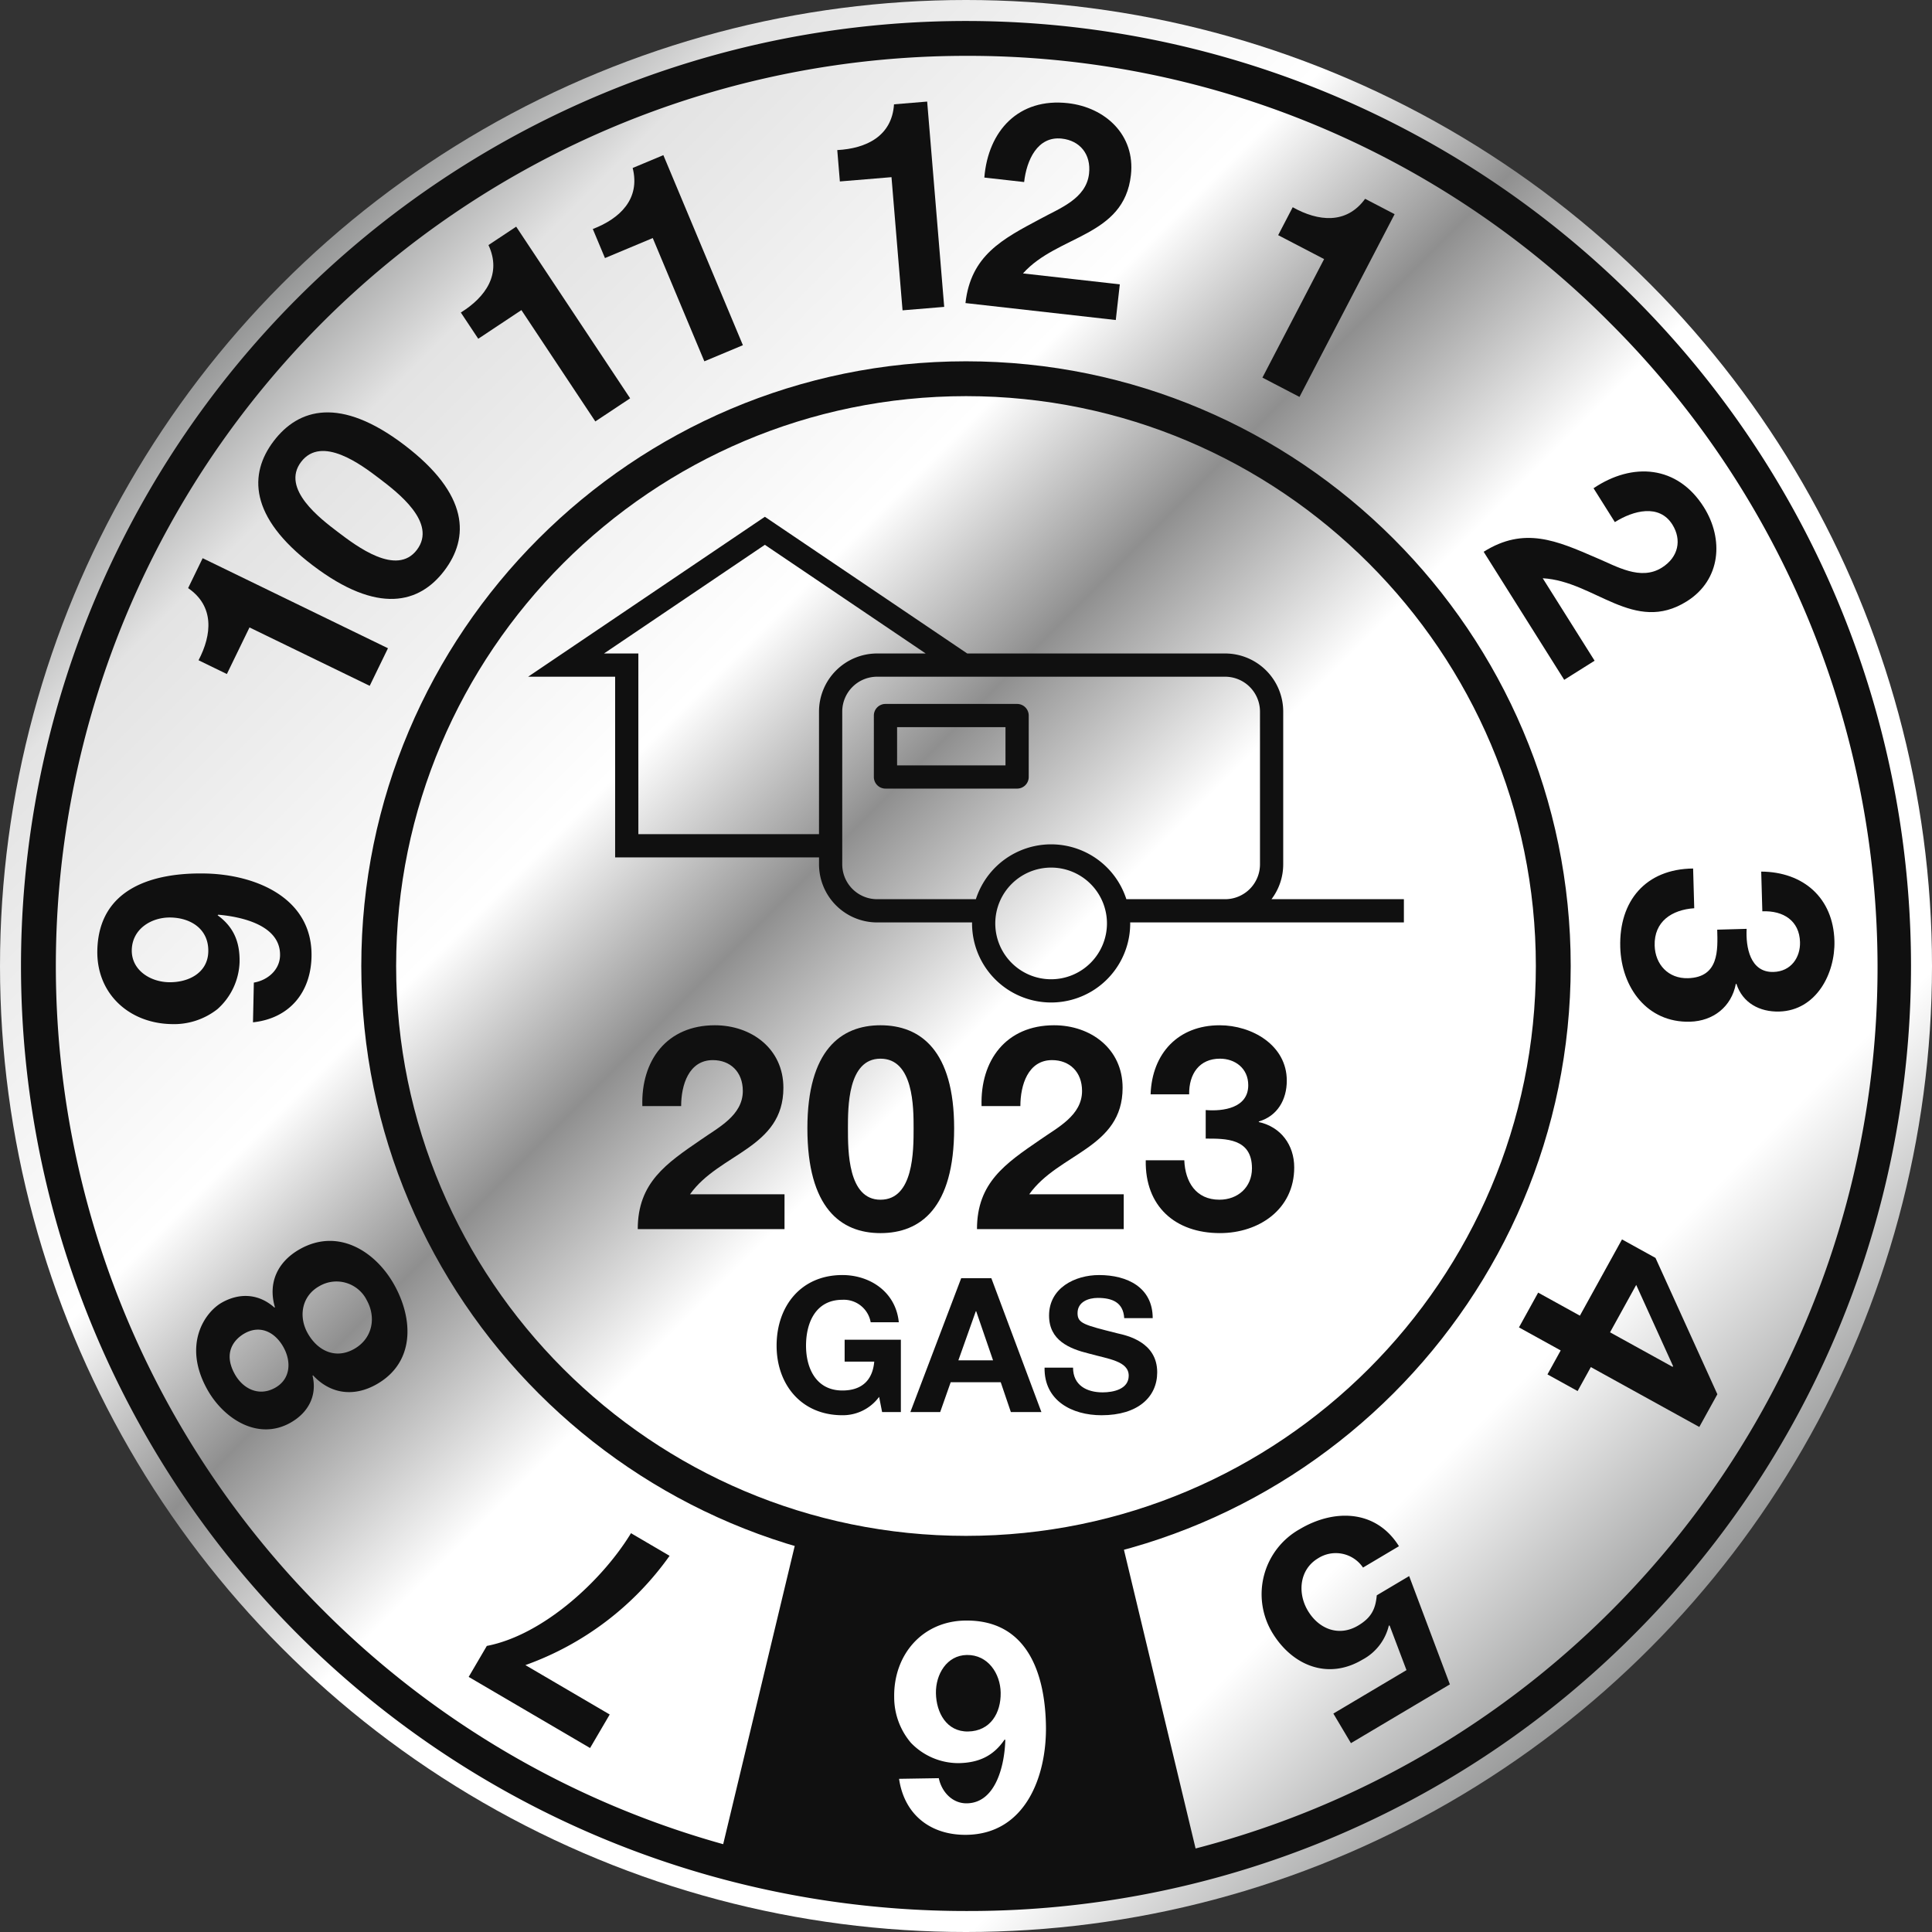 <svg id="G607" xmlns="http://www.w3.org/2000/svg" xmlns:xlink="http://www.w3.org/1999/xlink" viewBox="0 0 498.898 498.898">
  <rect x="0" y="0" width="498.898" height="498.898" fill="#333333" stroke="none"/>
  <defs>
    <style>
      .cls-1 {
        fill: none;
      }

      .cls-2 {
        fill: url(#Unbenannter_Verlauf_8);
      }

      .cls-3 {
        fill: #101010;
      }

      .cls-4 {
        clip-path: url(#clip-path);
      }
    </style>
    <linearGradient id="Unbenannter_Verlauf_8" data-name="Unbenannter Verlauf 8" x1="73.062" y1="73.062" x2="425.836" y2="425.836" gradientUnits="userSpaceOnUse">
      <stop offset="0" stop-color="#959696"/>
      <stop offset="0.079" stop-color="#e3e3e3"/>
      <stop offset="0.302" stop-color="#fff"/>
      <stop offset="0.409" stop-color="#8f8f8f"/>
      <stop offset="0.527" stop-color="#fff"/>
      <stop offset="0.855" stop-color="#fff"/>
      <stop offset="1" stop-color="#959696"/>
    </linearGradient>
    <clipPath id="clip-path" transform="translate(-34.016 -29.596)">
      <path class="cls-1" d="M283.465,39.518c-132.287,0-239.528,107.24-239.528,239.528s107.24,239.528,239.528,239.528,239.528-107.24,239.528-239.528S415.752,39.518,283.465,39.518Zm0,391.181A151.654,151.654,0,1,1,435.118,279.045,151.654,151.654,0,0,1,283.465,430.7Z"/>
    </clipPath>
  </defs>
  <title>Plakette G607_100k_ohne Verband</title>
  <circle class="cls-2" cx="249.449" cy="249.449" r="249.449"/>
  <g>
    <path class="cls-3" d="M199.888,315.213c-.368-11.8,6.341-20.865,18.727-20.865,9.437,0,17.695,6.045,17.695,16.146,0,15.631-16.589,16.884-24.109,27.5h24.4v9h-37.9c0-12.017,7.373-16.957,16.294-23.077,4.5-3.171,10.838-6.267,10.838-12.608,0-4.939-3.244-7.962-7.741-7.962-6.194,0-8.184,6.414-8.184,11.87Z" transform="translate(-34.016 -29.596)"/>
    <path class="cls-3" d="M261.381,294.348c10.322,0,19.022,6.488,19.022,26.616,0,20.57-8.7,27.059-19.022,27.059-10.248,0-18.875-6.488-18.875-27.059C242.506,300.836,251.133,294.348,261.381,294.348Zm0,45.049c8.553,0,8.553-12.608,8.553-18.432,0-5.382,0-17.99-8.553-17.99-8.479,0-8.405,12.608-8.405,17.99C252.976,326.789,252.976,339.4,261.381,339.4Z" transform="translate(-34.016 -29.596)"/>
    <path class="cls-3" d="M287.484,315.213c-.369-11.8,6.341-20.865,18.727-20.865,9.437,0,17.694,6.045,17.694,16.146,0,15.631-16.588,16.884-24.109,27.5h24.4v9H286.3c0-12.017,7.374-16.957,16.295-23.077,4.5-3.171,10.838-6.267,10.838-12.608,0-4.939-3.244-7.962-7.742-7.962-6.193,0-8.184,6.414-8.184,11.87Z" transform="translate(-34.016 -29.596)"/>
    <path class="cls-3" d="M345.365,316.246c4.5.368,10.985-.516,10.985-6.415,0-4.423-3.465-6.856-7.3-6.856-5.308,0-8.035,3.907-7.962,9.216h-9.954c.369-10.616,7.152-17.842,17.843-17.842,8.257,0,17.326,5.088,17.326,14.3,0,4.94-2.434,9.143-7.225,10.543v.147c5.677,1.253,9.143,5.9,9.143,11.722,0,10.839-9.143,16.959-19.17,16.959-11.575,0-19.39-6.931-19.169-18.8h9.954c.222,5.6,3.023,10.175,9.068,10.175,4.719,0,8.406-3.171,8.406-8.111,0-7.815-6.856-7.668-11.944-7.668Z" transform="translate(-34.016 -29.596)"/>
    <path class="cls-3" d="M261.03,390.306a11.622,11.622,0,0,1-9.486,4.743c-10.647,0-16.987-7.986-16.987-17.955,0-10.261,6.34-18.246,16.987-18.246,7.066,0,13.793,4.307,14.568,12.2h-7.26a7.039,7.039,0,0,0-7.308-5.808c-6.824,0-9.389,5.808-9.389,11.857,0,5.759,2.565,11.566,9.389,11.566,4.985,0,7.792-2.612,8.227-7.453h-7.646v-5.663h14.519v18.681H261.8Z" transform="translate(-34.016 -29.596)"/>
    <path class="cls-3" d="M282.221,359.671h7.792l12.923,34.555h-7.889l-2.614-7.695H279.51l-2.71,7.695h-7.7Zm-.726,21.2h8.954l-4.356-12.68H286Z" transform="translate(-34.016 -29.596)"/>
    <path class="cls-3" d="M311.108,382.757c0,4.6,3.581,6.388,7.646,6.388,2.662,0,6.728-.775,6.728-4.308,0-3.775-5.227-4.307-10.261-5.711-5.129-1.258-10.308-3.436-10.308-9.824,0-7.114,6.679-10.453,12.922-10.453,7.212,0,13.842,3.146,13.842,11.131H324.32c-.242-4.113-3.146-5.226-6.824-5.226-2.42,0-5.227,1.016-5.227,3.92,0,2.662,1.646,3.049,10.309,5.227,2.565.581,10.26,2.274,10.26,10.066,0,6.34-4.937,11.083-14.374,11.083-7.646,0-14.857-3.776-14.712-12.293Z" transform="translate(-34.016 -29.596)"/>
  </g>
  <g>
    <path class="cls-3" d="M296.662,211.373H262.671a3,3,0,0,0-3,3v15.863a3,3,0,0,0,3,3h33.991a3,3,0,0,0,3-3V214.373A3,3,0,0,0,296.662,211.373Zm-3,15.863H265.671v-9.863h27.991Z" transform="translate(-34.016 -29.596)"/>
    <path class="cls-3" d="M362.351,261.794a14.9,14.9,0,0,0,3.028-9V213.343a15.017,15.017,0,0,0-15-15h-66.6l-52.252-35.3-61.132,41.3h22.466v46.651h52.65v1.8a15.017,15.017,0,0,0,15,15h24.53c0,.086-.013.169-.013.256a20.419,20.419,0,1,0,40.839,0c0-.086-.012-.17-.013-.256h70.688v-6ZM245.508,213.343v31.651h-46.65V198.343H189.99l41.534-28.061,41.535,28.061H260.508A15.017,15.017,0,0,0,245.508,213.343Zm59.936,69.127a14.419,14.419,0,1,1,14.42-14.42A14.436,14.436,0,0,1,305.443,282.47Zm53.937-29.676a9.01,9.01,0,0,1-9,9H324.874a20.409,20.409,0,0,0-38.86,0H260.508a9.01,9.01,0,0,1-9-9V213.343a9.01,9.01,0,0,1,9-9H350.38a9.01,9.01,0,0,1,9,9Z" transform="translate(-34.016 -29.596)"/>
  </g>
  <g>
    <path class="cls-3" d="M283.464,435.2c-86.1,0-156.153-70.05-156.153-156.153s70.05-156.153,156.153-156.153,156.154,70.05,156.154,156.153S369.567,435.2,283.464,435.2Zm0-303.307c-81.141,0-147.153,66.013-147.153,147.153S202.324,426.2,283.464,426.2s147.154-66.013,147.154-147.153S364.606,131.892,283.464,131.892Z" transform="translate(-34.016 -29.596)"/>
    <path class="cls-3" d="M283.464,523.073A244.027,244.027,0,0,1,110.911,106.492,244.028,244.028,0,0,1,456.019,451.6,242.431,242.431,0,0,1,283.464,523.073Zm0-479.055A235.027,235.027,0,0,0,117.275,445.235,235.028,235.028,0,1,0,449.654,112.856,233.491,233.491,0,0,0,283.464,44.018Z" transform="translate(-34.016 -29.596)"/>
    <g class="cls-4">
      <g>
        <path class="cls-3" d="M283.673,456.96c-5.167.084-8.052,5-7.973,9.858.082,5.016,2.747,9.988,8.294,9.9,5.776-.094,8.512-4.775,8.426-10.019C292.341,461.759,289.145,456.871,283.673,456.96Z" transform="translate(-34.016 -29.596)"/>
        <path class="cls-3" d="M319.274,409.045h-75.3l-28.064,117H347.338ZM283.669,503.4c-9.194.149-16.12-5.059-17.489-14.462l10.259-.166c.742,3.56,3.527,6.555,7.25,6.494,7.751-.126,9.788-10.5,9.92-16.351l-.155-.149c-2.894,4.3-6.742,6.038-11.91,6.122a16.992,16.992,0,0,1-12.323-5.272,18.163,18.163,0,0,1-4.3-11.787c-.177-10.866,7.207-19.576,18.3-19.756,16.11-.263,20.669,13.726,20.888,27.175C304.326,488.32,298.791,503.156,283.669,503.4Z" transform="translate(-34.016 -29.596)"/>
      </g>
    </g>
    <g>
      <path class="cls-3" d="M369.58,132.09l-9.572-4.983L375.94,96.5l-11.864-6.177,3.755-7.213c6.569,3.676,13.864,4.476,18.7-2.176l7.617,3.966Z" transform="translate(-34.016 -29.596)"/>
      <path class="cls-3" d="M445.515,155.673c10.091-6.8,21.687-5.919,28.484,4.888,5.18,8.234,4.437,18.757-4.377,24.3-13.638,8.579-23.836-5.208-37.228-5.942l13.395,21.293-7.849,4.937-20.8-33.066c10.486-6.6,18.843-2.874,29.079,1.551,5.234,2.184,11.416,6.017,16.949,2.537,4.31-2.711,5.167-7.2,2.7-11.125-3.4-5.4-10.088-3.62-14.849-.625Z" transform="translate(-34.016 -29.596)"/>
      <path class="cls-3" d="M485.049,269.449c-.249,4.645.852,11.3,6.93,11.133,4.559-.129,6.965-3.771,6.853-7.721-.154-5.47-4.261-8.167-9.729-7.937l-.291-10.256c10.951.07,18.595,6.849,18.906,17.865.241,8.509-4.736,18-14.233,18.271-5.09.145-9.491-2.24-11.074-7.138l-.152,0c-1.126,5.887-5.812,9.593-11.813,9.763-11.168.316-17.74-8.926-18.033-19.258-.338-11.928,6.576-20.184,18.814-20.3l.29,10.256c-5.768.392-10.4,3.412-10.22,9.642.138,4.862,3.513,8.568,8.6,8.425,8.053-.229,7.7-7.29,7.553-12.532Z" transform="translate(-34.016 -29.596)"/>
      <path class="cls-3" d="M441.991,369.34l10.872-19.692,8.648,4.774,15.979,35.21-4.665,8.448-28.009-15.462-3.415,6.188-7.784-4.3,3.416-6.187-10.777-5.95,4.958-8.981Zm23.95,13.222.11-.2L456.533,361.4l-6.758,12.241Z" transform="translate(-34.016 -29.596)"/>
      <path class="cls-3" d="M378.327,472.087l18.883-11.218-4.343-11.477-.208-.053a13.525,13.525,0,0,1-6.855,8.847c-9.017,5.356-18.267,1.394-23.352-7.166a19.253,19.253,0,0,1,7.206-26.558c8.886-5.279,19.7-5.076,25.605,4.412l-9.278,5.512a8.49,8.49,0,0,0-11.59-2.4c-4.835,2.872-5.383,8.943-2.665,13.518,2.833,4.77,8.025,6.813,12.991,3.862,3.332-1.98,4.5-4.178,4.817-7.812l8.363-4.969,10.514,27.964-25.547,15.178Z" transform="translate(-34.016 -29.596)"/>
      <path class="cls-3" d="M159.729,454.619c14.6-2.812,29.845-16.96,37.226-29.108l9.968,5.84a77.723,77.723,0,0,1-37.235,28.222l21.773,12.756-5.071,8.657L155.042,462.62Z" transform="translate(-34.016 -29.596)"/>
      <path class="cls-3" d="M87.566,388.441c-6.459-11.538-.729-19.973,3.78-22.5,4.576-2.562,9.522-2.282,13.535,1.307l.133-.074c-1.858-6.275.641-11.769,6.477-15.035,9.814-5.494,19.453.52,24.316,9.207,5.012,8.952,5.366,20.164-4.648,25.771-5.9,3.3-11.9,2.393-16.307-2.368l-.133.074c1.265,5.215-1.149,9.614-5.725,12.176C100.638,401.678,91.8,396,87.566,388.441ZM107.2,377.452c-2.19-3.913-6.021-5.775-10-3.548-2.388,1.337-5.8,4.729-2.535,10.564,2.116,3.779,6.227,5.833,10.4,3.494C109.046,385.736,109.312,381.232,107.2,377.452Zm21.515-12.132a8.743,8.743,0,0,0-12.28-3.577c-4.443,2.487-5.422,7.738-2.972,12.115,2.562,4.576,7.189,6.775,11.964,4.1S131.235,369.829,128.711,365.321Z" transform="translate(-34.016 -29.596)"/>
      <path class="cls-3" d="M99.566,283.331c3.586-.606,6.685-3.276,6.766-7,.171-7.9-10.122-10.026-15.965-10.533l-.155.148c4.191,3.056,5.779,6.968,5.667,12.135A16.993,16.993,0,0,1,90.142,290.2,18.158,18.158,0,0,1,78.2,294.043c-10.867-.235-19.292-7.869-19.05-19.039.35-16.109,14.5-20.136,27.952-19.844,13.07.283,27.687,6.378,27.358,21.5-.2,9.195-5.667,15.918-15.116,16.929ZM78.111,266.521c-4.939-.107-9.946,2.9-10.065,8.372-.112,5.167,4.687,8.236,9.55,8.342,5.015.109,10.086-2.366,10.207-7.913C87.929,269.546,83.355,266.634,78.111,266.521Z" transform="translate(-34.016 -29.596)"/>
      <path class="cls-3" d="M134.2,196.992l-4.717,9.707L98.443,191.618,92.6,203.649l-7.314-3.555c3.494-6.667,4.091-13.983-2.692-18.631l3.753-7.725Z" transform="translate(-34.016 -29.596)"/>
      <path class="cls-3" d="M104.689,143.5c6.437-8.473,17.187-11.567,33.708.983,16.884,12.827,16.784,24.014,10.348,32.486-6.39,8.412-17.095,11.446-33.979-1.381C98.245,163.038,98.3,151.912,104.689,143.5Zm36.976,28.09c5.333-7.02-5.015-14.881-9.8-18.514-4.417-3.356-14.766-11.218-20.1-4.2-5.287,6.959,5.107,14.761,9.525,18.117C126.076,170.628,136.424,178.49,141.665,171.591Z" transform="translate(-34.016 -29.596)"/>
      <path class="cls-3" d="M196.736,132.454l-8.992,5.97-19.085-28.75-11.145,7.4-4.5-6.776c6.4-3.972,10.623-9.971,7.138-17.419l7.156-4.75Z" transform="translate(-34.016 -29.596)"/>
      <path class="cls-3" d="M225.854,118.735,215.9,122.9,202.576,91.07l-12.34,5.164-3.14-7.5c7.029-2.695,12.313-7.79,10.295-15.761l7.923-3.315Z" transform="translate(-34.016 -29.596)"/>
      <path class="cls-3" d="M277.835,108.84l-10.756.893-2.854-34.388-13.331,1.106-.673-8.1c7.518-.4,14.115-3.612,14.654-11.817l8.56-.71Z" transform="translate(-34.016 -29.596)"/>
      <path class="cls-3" d="M288.2,75.446c.984-12.125,8.9-20.639,21.591-19.208,9.666,1.09,17.425,8.236,16.259,18.581-1.8,16.01-18.94,15.377-27.869,25.383l25,2.818-1.038,9.213-38.816-4.376c1.388-12.309,9.51-16.517,19.354-21.755,4.973-2.728,11.825-5.167,12.558-11.661.57-5.06-2.4-8.531-7.01-9.05-6.344-.715-9.123,5.625-9.753,11.213Z" transform="translate(-34.016 -29.596)"/>
    </g>
  </g>
</svg>
